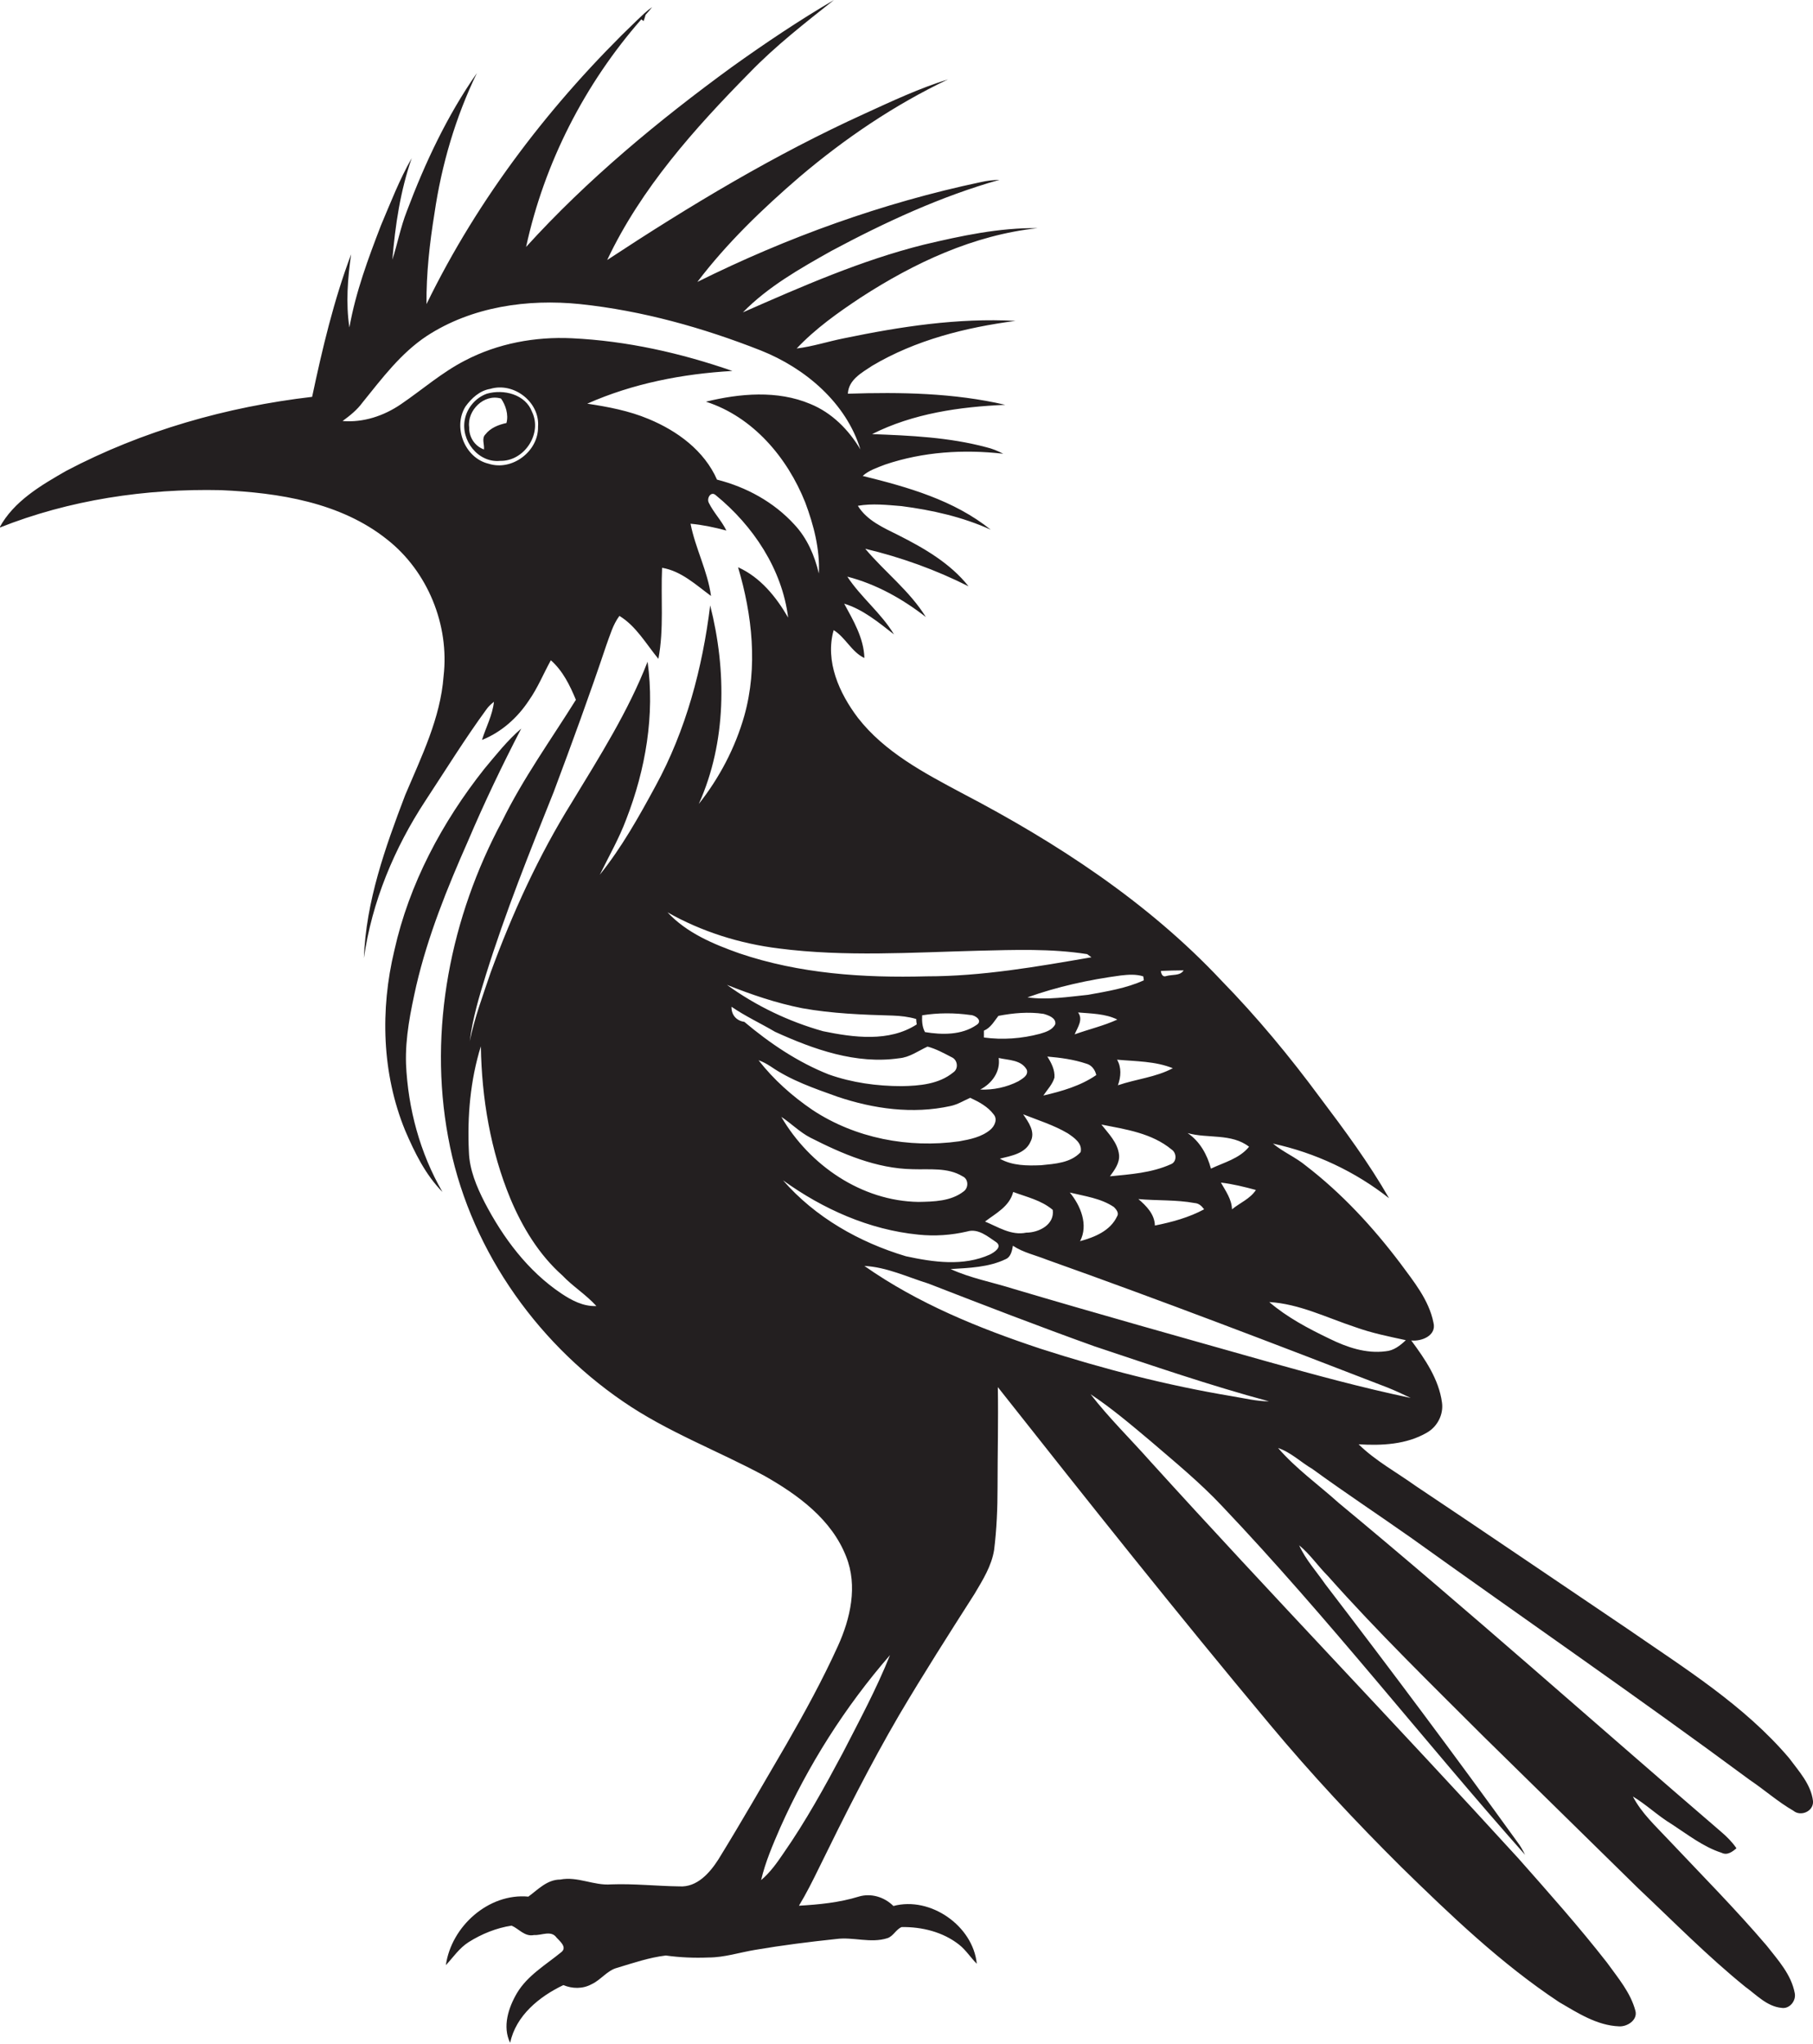 <?xml version="1.0" encoding="utf-8"?>
<!-- Generator: Adobe Illustrator 19.2.0, SVG Export Plug-In . SVG Version: 6.00 Build 0)  -->
<svg version="1.1" id="Layer_1" xmlns="http://www.w3.org/2000/svg" xmlns:xlink="http://www.w3.org/1999/xlink" x="0px" y="0px"
	 viewBox="0 0 637.2 718.4" enable-background="new 0 0 637.2 718.4" xml:space="preserve">
<g>
	<path fill="#231F20" d="M637.2,633.1c-0.7-5.9-5-10.5-8.4-15.1c-15.8-18.6-36.8-31.6-56.6-45.3c-24.9-16.8-49.7-33.7-74.7-50.4
		c-6.7-4.8-14.1-8.8-20-14.6c8.1,0.5,16.8,0.1,24-4.1c3.7-2.1,5.9-6.4,5.3-10.6c-1.1-8.2-6-15.3-10.8-21.8c3.6,0.4,9-1.7,7.8-6.3
		c-1.6-8-7-14.5-11.7-20.9c-9.6-12.7-20.5-24.5-33.1-34.2c-3.6-3-8-4.8-11.6-7.8c14.8,3.2,28.9,9.8,40.8,19.2
		c-7.1-12.4-15.6-23.9-24.2-35.3c-10.7-14.5-22.2-28.4-34.8-41.3c-25.8-27.5-57.8-48.4-91.1-65.8c-13.3-7.1-27.2-14.4-36.6-26.5
		c-6.5-8.6-11.6-19.8-8.5-30.8c4.2,2.6,6.3,7.7,10.8,9.8c-0.2-7-3.9-13.2-7.1-19.1c6.6,2,12.1,6.6,17.5,10.8
		c-4.5-7.5-11.6-13-16.4-20.3c10.1,2.6,19.4,7.8,27.6,14.2c-5.7-9.2-14.4-15.8-21.3-24c12.6,3,24.8,7.4,36.3,13.2
		c-6.4-8.1-15.6-13.4-24.7-18c-5.2-2.6-11-5.1-14.2-10.3c5.1-0.9,10.2-0.3,15.3,0.1c10.8,1.4,21.5,3.8,31.4,8.3
		c-12.9-10.4-29.2-15-45-18.9c2.2-2,5.1-2.9,7.9-4c13.3-4.5,27.6-5.4,41.5-3.8c-1.9-1-3.9-1.8-6-2.3c-13.1-3.5-26.7-4.1-40.1-4.6
		c14.5-7.3,30.8-9.6,46.8-10.3c-18.1-4.2-36.8-4.5-55.3-3.9c0.2-4.9,4.9-7.4,8.5-9.8c15.3-9.1,32.9-13.5,50.4-15.8
		c-20.3-1.1-40.4,2-60.2,6.1c-5.6,1.1-11,2.9-16.7,3.6c6.6-7,14.5-12.6,22.5-17.9c18.8-12.2,39.7-22,62.2-24.4
		c-13.5-0.2-26.9,2.7-40,5.8c-22,5.5-42.9,14.7-63.6,23.8c8.9-9.1,20.1-15.4,31.1-21.6c18.9-10.1,38.5-19.2,59.1-25
		c-2.2,0.1-4.4,0.3-6.5,0.8c-34.6,7.3-68.1,19.4-99.7,35.1c10.4-13.7,22.9-25.7,35.9-36.9c15.9-13.5,33.3-25.3,52.2-34.3
		c-10,3.1-19.6,7.6-29.2,12c-31.7,14.4-61.6,32.4-90.6,51.5c11.9-25.2,30.7-46.2,50.1-65.9c9.1-9.4,19.4-17.4,29.6-25.5
		c-12.3,7.2-24.2,15.2-35.8,23.5c-25.9,18.9-50.8,39.5-72.4,63.3c6.4-29.5,20.6-57.3,40.5-80l0.8,0.6c0.2-0.6,0.6-1.7,0.7-2.2
		c0.8-0.9,1.6-1.8,2.3-2.7c-1.9,1.3-3.6,3-5.3,4.6c-30,28.8-55.8,62.4-74,99.8c-0.1-10.7,1.1-21.4,2.8-31.9
		c2.5-17.1,7.4-33.8,14.9-49.3c-10.4,14.9-18.2,31.5-24.6,48.5c-2.2,5.6-3.3,11.5-5.1,17.1c1-12.1,2.8-24.2,6.8-35.7
		c-4.3,7.5-7.4,15.6-10.8,23.6c-4.5,11.7-8.9,23.5-11.1,35.9c-1.3-8.5-0.6-17.2,0.6-25.7c-6.1,16.2-10.1,33.1-13.7,50.1
		c-30,3.5-59.6,11.9-86.4,26c-8.9,5.1-18.5,10.7-23.5,20c24.6-9.8,51.4-13.8,77.9-13.2c20.3,0.9,42,4.3,58.3,17.3
		c14.3,11.2,22,30.1,19.9,48.1c-1.1,14.8-7.8,28.3-13.5,41.8c-7,18.4-13.8,37.4-14.5,57.3c2.8-19.8,10.7-38.7,21.6-55.3
		c7.1-10.8,13.9-21.8,21.5-32.2c0.7-1,1.6-1.8,2.6-2.6c-0.5,4.7-2.8,8.9-4.2,13.4c6.8-2.7,12.5-7.8,16.5-13.9
		c3.1-4.4,5.1-9.4,7.7-14.1c4.2,3.7,6.7,8.8,8.8,13.9c-8.8,14.1-18.6,27.7-25.9,42.6c-18.1,33.7-26,73.3-19,111.1
		c6.8,37.6,30,71.4,61.4,92.9c15.5,10.7,33.3,17.3,49.8,26.2c11.8,6.7,23.6,15.3,28.7,28.4c4.1,10.3,1.5,21.7-2.9,31.4
		c-5.4,11.9-11.7,23.4-18.2,34.7c-7.9,13.5-15.6,27-23.8,40.3c-3,4.7-7.5,9.9-13.7,9.5c-8-0.1-16-1-24-0.7
		c-6.1,0.5-11.8-2.9-17.9-1.7c-4.6,0-7.8,3.5-11.2,6c-14-1.3-27.1,10.5-29,24.1c2.6-2.8,4.7-6,8-8.1c4.6-2.9,9.8-5,15.1-5.8
		c2.6,1.1,4.6,4,7.9,3.3c2.6,0.2,6-1.8,7.9,0.9c1.2,1.3,3.8,3.4,1.7,5.1c-5.5,4.5-11.9,8.2-15.6,14.4c-3,5.1-5.2,11.8-2.4,17.5
		c2-9.6,10.3-16.3,18.7-20.3c3.1,1.3,6.8,1.4,9.9-0.3c3.3-1.5,5.5-4.9,9.1-5.8c5.6-1.7,11.2-3.6,17-4.3c5,0.7,10,0.9,15,0.7
		c5.6,0,11-1.8,16.5-2.7c9.4-1.6,18.9-2.8,28.4-3.8c6-0.8,12.1,1.6,18-0.3c2.1-0.7,3-3.1,5-3.9c7.1-0.1,14.5,1.7,20.2,6.2
		c2.4,1.9,4,4.5,6.2,6.7C342,677,327,666.5,314,670c-3.2-3.2-7.9-4.6-12.2-3.3c-6.8,2.1-14,2.8-21,3.2c2.6-4.3,4.8-8.7,7-13.2
		c8.9-18.2,18-36.3,28.2-53.8c8.5-14.4,17.5-28.5,26.5-42.6c2.9-4.9,6-9.8,6.9-15.5c0.9-7.3,1.2-14.6,1.2-22
		c0-11.7,0.3-23.4,0.1-35.2c31.5,39.9,63.1,79.7,95.7,118.7c14.5,17.4,30,34,46.1,50c17.4,17,35.1,34,55.5,47.5
		c6.5,3.8,13.3,8.2,21,8.5c2.9,0.2,6.6-2.2,5.8-5.4c-1.7-6.5-6.2-11.7-10-17c-9.9-12.7-20.6-24.7-31.2-36.7
		c-42.8-46.9-86.8-92.6-129.4-139.6c-6.9-7.8-14.5-15.2-20.9-23.5c7.4,4.9,14.2,10.7,21,16.4c8.6,7.4,17.4,14.6,25.2,22.9
		c37.3,39.3,70.6,82.1,106.5,122.6c-0.8-1.6-1.6-3.1-2.7-4.5c-22-30.5-44.6-60.7-67.5-90.6c-3.1-4.5-6.9-8.6-9.2-13.7
		c3.8,3.1,6.6,7.3,10.1,10.8c17.4,19.6,36.2,37.9,54.7,56.4c18.2,17.8,36.3,35.7,54.5,53.5c12.4,11.7,24.3,23.8,37.5,34.5
		c3.9,2.8,7.6,6.9,12.7,7.4c2.8,0.5,5.2-2.4,4.7-5.1c-1.2-6.6-5.9-11.7-9.9-16.8c-11-12.9-23-25-34.6-37.3
		c-4.5-4.8-9.4-9.3-12.4-15.1c4.8,2.9,8.8,6.8,13.6,9.7c5.7,3.7,11.1,8,17.6,10.1c2,1,3.8-0.4,5.2-1.6c-1.5-2.2-3.4-4.1-5.4-5.8
		c-44.8-38.5-88.9-77.9-134.4-115.6c-7.1-6.4-15-12-21.3-19.3c4.5,1.5,8,5,12.1,7.4c11.4,8.3,23.2,16.1,34.7,24.2
		c39.6,28.4,79.8,56.1,119,85.1c5.2,3.5,9.9,7.7,15.3,10.8C632.9,638.7,637.5,636.7,637.2,633.1z M476.3,466.5
		c5.8,2.1,11.8,3.3,17.8,4.6c-2,1.9-4.3,3.7-7.1,3.9c-6.9,0.9-13.6-1.4-19.7-4.4c-7.5-3.6-14.9-7.5-21.2-12.9
		C456.6,458.3,466.3,463.2,476.3,466.5z M439,403.1c-3.4,4.2-8.8,5.5-13.4,7.7c-1.3-4.9-3.9-9.6-8.2-12.5
		C424.4,400.3,432.8,398.3,439,403.1z M441.4,418.3c-2,3.1-5.6,4.5-8.4,6.8c-0.1-3.5-2.2-6.4-3.9-9.4
		C433.3,416.2,437.3,417.2,441.4,418.3z M376,419.2c5.3,1.3,10.9,2,15.5,5.1c0.8,0.8,1.9,2.1,1.1,3.3c-2.4,5.1-7.9,7.3-13,8.7
		C382.6,430.6,379.8,423.8,376,419.2z M365.9,409.6c-4.9,0.2-10.1,0.2-14.5-2.3c4-1,9-1.8,10.8-6c1.8-3.4-0.7-6.8-2.6-9.6
		c5.3,2.1,10.8,3.8,15.7,6.7c2.2,1.5,5.2,3.5,4.5,6.6C376.3,408.8,370.8,409.1,365.9,409.6z M360.7,433.3c-5.3,1.1-9.9-2-14.5-3.9
		c3.8-2.9,8.6-5.3,9.9-10.4c4.8,1.8,9.9,2.9,13.9,6.3C370.7,430.5,365.1,433.3,360.7,433.3z M378.9,355.9c4.6,0.4,9.6,0.4,13.8,2.5
		c-4.8,2.2-10,3.4-15,5.2C378.7,361.2,380.8,358.4,378.9,355.9z M392.6,372.5c6.6,0.6,13.4,0.5,19.6,3c-6,3.2-12.9,3.8-19.3,6
		C394,378.5,394.2,375.2,392.6,372.5z M381.8,373.9c1.9,0.5,3.1,2.2,3.5,4c-5.5,3.8-12.1,5.7-18.6,7.2c1.4-2.1,3.2-3.9,3.9-6.3
		c0.2-2.7-1.1-5.2-2.5-7.4C372.7,371.8,377.3,372.4,381.8,373.9z M370.9,360c-1,2.1-3.4,2.8-5.4,3.4c-6.4,1.7-13.1,2.2-19.7,1.3
		c0-0.6,0-1.8,0-2.4c2.4-1,3.6-3.3,5.1-5.2c5.2-1,10.6-1.5,15.9-0.7C368.5,356.9,371.2,357.8,370.9,360z M351,371.9
		c3.4,0.8,8,0.6,9.9,4.2c0.6,2-1.6,3.1-3,4c-4.1,2.1-8.8,3.1-13.4,2.9C348.6,380.9,351.7,376.7,351,371.9z M390.1,413.5
		c1.6-2.2,3.5-4.7,3.2-7.6c-0.5-4.3-3.7-7.4-6.2-10.6c8.6,1.7,17.7,3,24.7,8.8c1.8,1.2,1.9,4.4-0.4,5.2
		C404.7,412.3,397.2,412.8,390.1,413.5z M419.9,422.9c1.5,0.1,2.5,1.1,3.3,2.2c-5.4,2.9-11.3,4.5-17.3,5.7c-0.1-4-3-6.9-5.8-9.3
		C406.8,422.1,413.4,421.7,419.9,422.9z M416,341.1c-1.2,2-4.1,1.4-6.1,2c-1.3,0.5-1.8-0.8-1.9-1.8
		C410.7,341.2,413.3,341.1,416,341.1z M401.8,343.2c0.1,0.4,0.2,1.1,0.2,1.4c-6.1,2.8-13,3.9-19.6,5.1c-7,0.7-14.2,1.9-21.3,0.9
		c10.6-3.8,21.6-6.2,32.8-7.7C396.5,342.6,399.2,342.4,401.8,343.2z M189.1,150c0.2,8.6-9.1,15.7-17.4,13c-8.4-2-12.6-12.9-8.1-20.1
		c2.1-2.9,5-5.6,8.7-6.2C180.6,134.2,189.8,141.4,189.1,150z M200.9,118.9c-12.8-0.6-25.9,1.8-37.4,7.8
		c-8.2,4.2-15.1,10.3-22.6,15.4c-6,4.1-13.2,6.5-20.5,5.9c2.6-1.9,5.1-3.9,7-6.5c6.8-8.4,13.4-17.3,22.6-23.4
		c15.8-10.3,35.4-13.1,53.9-11.2c21.8,2.3,43.2,8.3,63.5,16.3c15.6,6.2,30,18.4,35,34.8c-4.1-6.9-10-12.9-17.6-16
		c-11.6-4.9-24.8-3.7-36.7-0.8c16.5,5.3,28.6,19.6,34.9,35.4c3,8,5.2,16.5,4.8,25c-1.5-6.3-4.1-12.4-8.6-17.2
		c-7.2-7.9-16.9-13.2-27.2-15.8c-4.5-10.2-13.9-17.1-24-21.3c-6.9-2.9-14.3-4.3-21.6-5.4c16-7.1,33.5-10.5,51-11.5
		C239.3,124.1,220.2,119.8,200.9,118.9z M197.3,454.7c-11.8-7.9-20.5-19.6-27-32.1c-2.8-5.5-5.3-11.4-5.5-17.7
		c-0.6-12.5,0.5-25.2,4.2-37.1c0.3,18.3,3.4,36.7,10.4,53.6c4.2,10,10,19.6,18.2,26.9c3.7,3.9,8.4,6.8,12,10.8
		C205,459.3,200.9,457.1,197.3,454.7z M210.8,307.5c3.2-6.5,6.8-12.8,9.3-19.5c6.8-17.5,10.1-36.7,7.5-55.4
		c-6.8,17.5-16.9,33.4-26.6,49.4c-11.7,18.8-20.9,39-28.5,59.7c-2.7,8-5.7,16-7.4,24.3c1-8,3.3-15.7,5.7-23.4
		c6.8-21.8,15.3-43,23.8-64.2c6.4-17.1,12.7-34.3,18.5-51.6c1.3-3.5,2.3-7.2,4.6-10.3c5.9,3.6,9.4,9.9,13.7,15.1
		c2-10.6,0.8-21.4,1.3-32c6.7,1.1,11.9,6,17.2,9.9c-1.2-8.8-5.5-16.7-7.2-25.4c4.3,0.4,8.5,1.3,12.6,2.4c-1.7-3.5-4.5-6.3-6.2-9.8
		c-0.8-1.6,0.8-4.2,2.5-2.6c13.1,10.7,23.3,26,25.4,43c-4.2-7.3-9.8-14.2-17.6-17.7c5,16.8,7,35.1,2.2,52.2
		c-3.2,11.3-8.8,21.9-16,31c9.8-21.8,9.8-46.9,4-69.8c-2.7,22-8.5,43.9-19.2,63.5C224.5,287.2,218.5,297.9,210.8,307.5z
		 M234.6,320.7c12,6.8,25.4,11,39.1,12.7c23.3,3,46.8,1.4,70.1,0.8c12.8-0.3,25.6-0.8,38.3,1.2c0.4,0.3,1.1,0.8,1.5,1.1
		c-19.1,3.3-38.4,6.7-57.9,6.7c-22.2,0.6-44.7-0.9-65.9-8.1C250.8,331.9,241.4,328,234.6,320.7z M343.2,360.3
		c-5.2,3.6-12.1,3.5-18.1,2.5c-1-1.8-1.1-3.9-1-5.9c5.6-0.9,11.4-0.9,17-0.1C342.7,356.8,345.6,358.8,343.2,360.3z M281.9,354.4
		c10.5,1.9,21.3,2.3,31.9,2.6c2.7,0.1,5.5,0.4,8.2,1.2c0,0.5,0.1,1.4,0.2,1.9c-9.7,6.3-22.2,4.6-32.9,2.4
		c-12.1-3.4-23.6-8.9-33.8-16.3C264,349.6,272.8,352.6,281.9,354.4z M257.1,353.9c4.8,3.3,10.2,5.8,15.3,8.8
		c13.6,6.2,28.5,11.5,43.6,9.3c3.7-0.3,6.7-2.6,10-4.1c3,0.8,5.7,2.3,8.4,3.7c2.2,0.9,2.6,4.1,0.6,5.4c-5,4.1-11.8,4.7-18.1,4.8
		c-8.7,0-17.4-1.2-25.6-4.1c-10.9-4.3-20.8-11-29.7-18.5C258.7,358.8,257,356.6,257.1,353.9z M266.6,372.7c1.5,0.5,2.9,1.3,4.3,2.2
		c7.1,4.9,15.3,7.7,23.4,10.6c12.7,4.3,26.5,6.2,39.7,3.3c2.5-0.5,4.7-1.9,7-2.9c3,1.4,6.2,3.1,8.2,5.8c1.5,1.7,0.4,4.1-1.1,5.4
		c-3.1,2.6-7.1,3.4-11,4.1c-17.8,2.5-36.5-1.1-51.5-11C278.4,385.3,271.9,379.5,266.6,372.7z M284.8,399.9
		c11.2,5.7,23.2,10.9,36,11.1c5.8,0.2,12.3-0.7,17.5,2.5c2.1,0.9,2.2,4,0.4,5.3c-4.5,3.5-10.5,3.6-15.9,3.7
		c-20-0.3-38.3-12.9-48.2-29.9C278.1,394.9,281.1,398,284.8,399.9z M275.2,414.9c14,10.1,30.3,17.4,47.6,19.1
		c5.7,0.6,11.5,0.2,17.1-1.1c3.9-1.2,7.3,1.8,10.3,3.8c2.2,1.7-0.9,3.6-2.3,4.3c-9.3,4.2-19.8,2.7-29.5,0.6
		C302,436.7,286.5,427.9,275.2,414.9z M296.2,616.2c-6.4,12-13,24-20.8,35.2c-2.3,3.4-4.7,6.8-7.9,9.5c1.5-6.4,4.1-12.4,6.7-18.4
		c9.8-22,22.8-42.5,38.6-60.7C308.1,593.6,302,604.9,296.2,616.2z M433,490.8c-22.8-3.8-45.3-9.6-67.3-16.7
		c-21.7-7.2-43.1-15.9-61.9-29.1c7.8,0.4,15.1,3.9,22.5,6.2c19.3,7.5,38.7,15,58.2,22c20.4,6.8,40.7,13.8,61.5,19.4
		C441.7,492.6,437.3,491.5,433,490.8z M445,478.5c-29.7-8.4-59.4-16.7-89-25.5c-7.3-2.3-14.9-3.7-21.9-6.9
		c6.5-0.4,13.4-0.6,19.4-3.5c1.8-0.8,2.2-3,2.5-4.7c3.6,2.4,7.9,3.3,11.9,4.9c40.2,14.3,80.1,29.6,119.9,45c2.7,1.1,5.3,2.3,8,3.6
		C478.6,487.8,461.8,483.2,445,478.5z"/>
	<path fill="#231F20" d="M171.1,138.4c-3.9,1.4-6.9,4.9-7.7,8.9c-1.6,7.4,4.6,15.5,12.4,14.7c8.4,0.2,14.9-9.5,11.2-17.2
		C184.7,138.6,177,136.7,171.1,138.4z M178,148.7c-2.8,0.6-5.6,1.7-7.4,4c-1.4,1.4-0.3,3.5-0.5,5.3c-3.3-1.2-5.3-4.4-5.2-7.8
		c-0.8-5.9,5.2-11.9,11.2-10.1C177.7,142.4,178.8,145.7,178,148.7z"/>
	<path fill="#231F20" d="M146.3,346.5c4.1-17.6,10.9-34.4,18.2-50.9c5.7-13.4,12-26.6,18.7-39.5c-4.9,4.2-8.9,9.3-13,14.2
		c-14.8,18.7-26.4,40.4-31.6,63.8c-5,20.8-4.4,43.3,3.8,63.3c3.3,7.7,7.1,15.5,13.1,21.6c-7.9-13.7-12.1-29.3-12.8-45
		C142.4,364.6,144.3,355.5,146.3,346.5z"/>
</g>
</svg>
